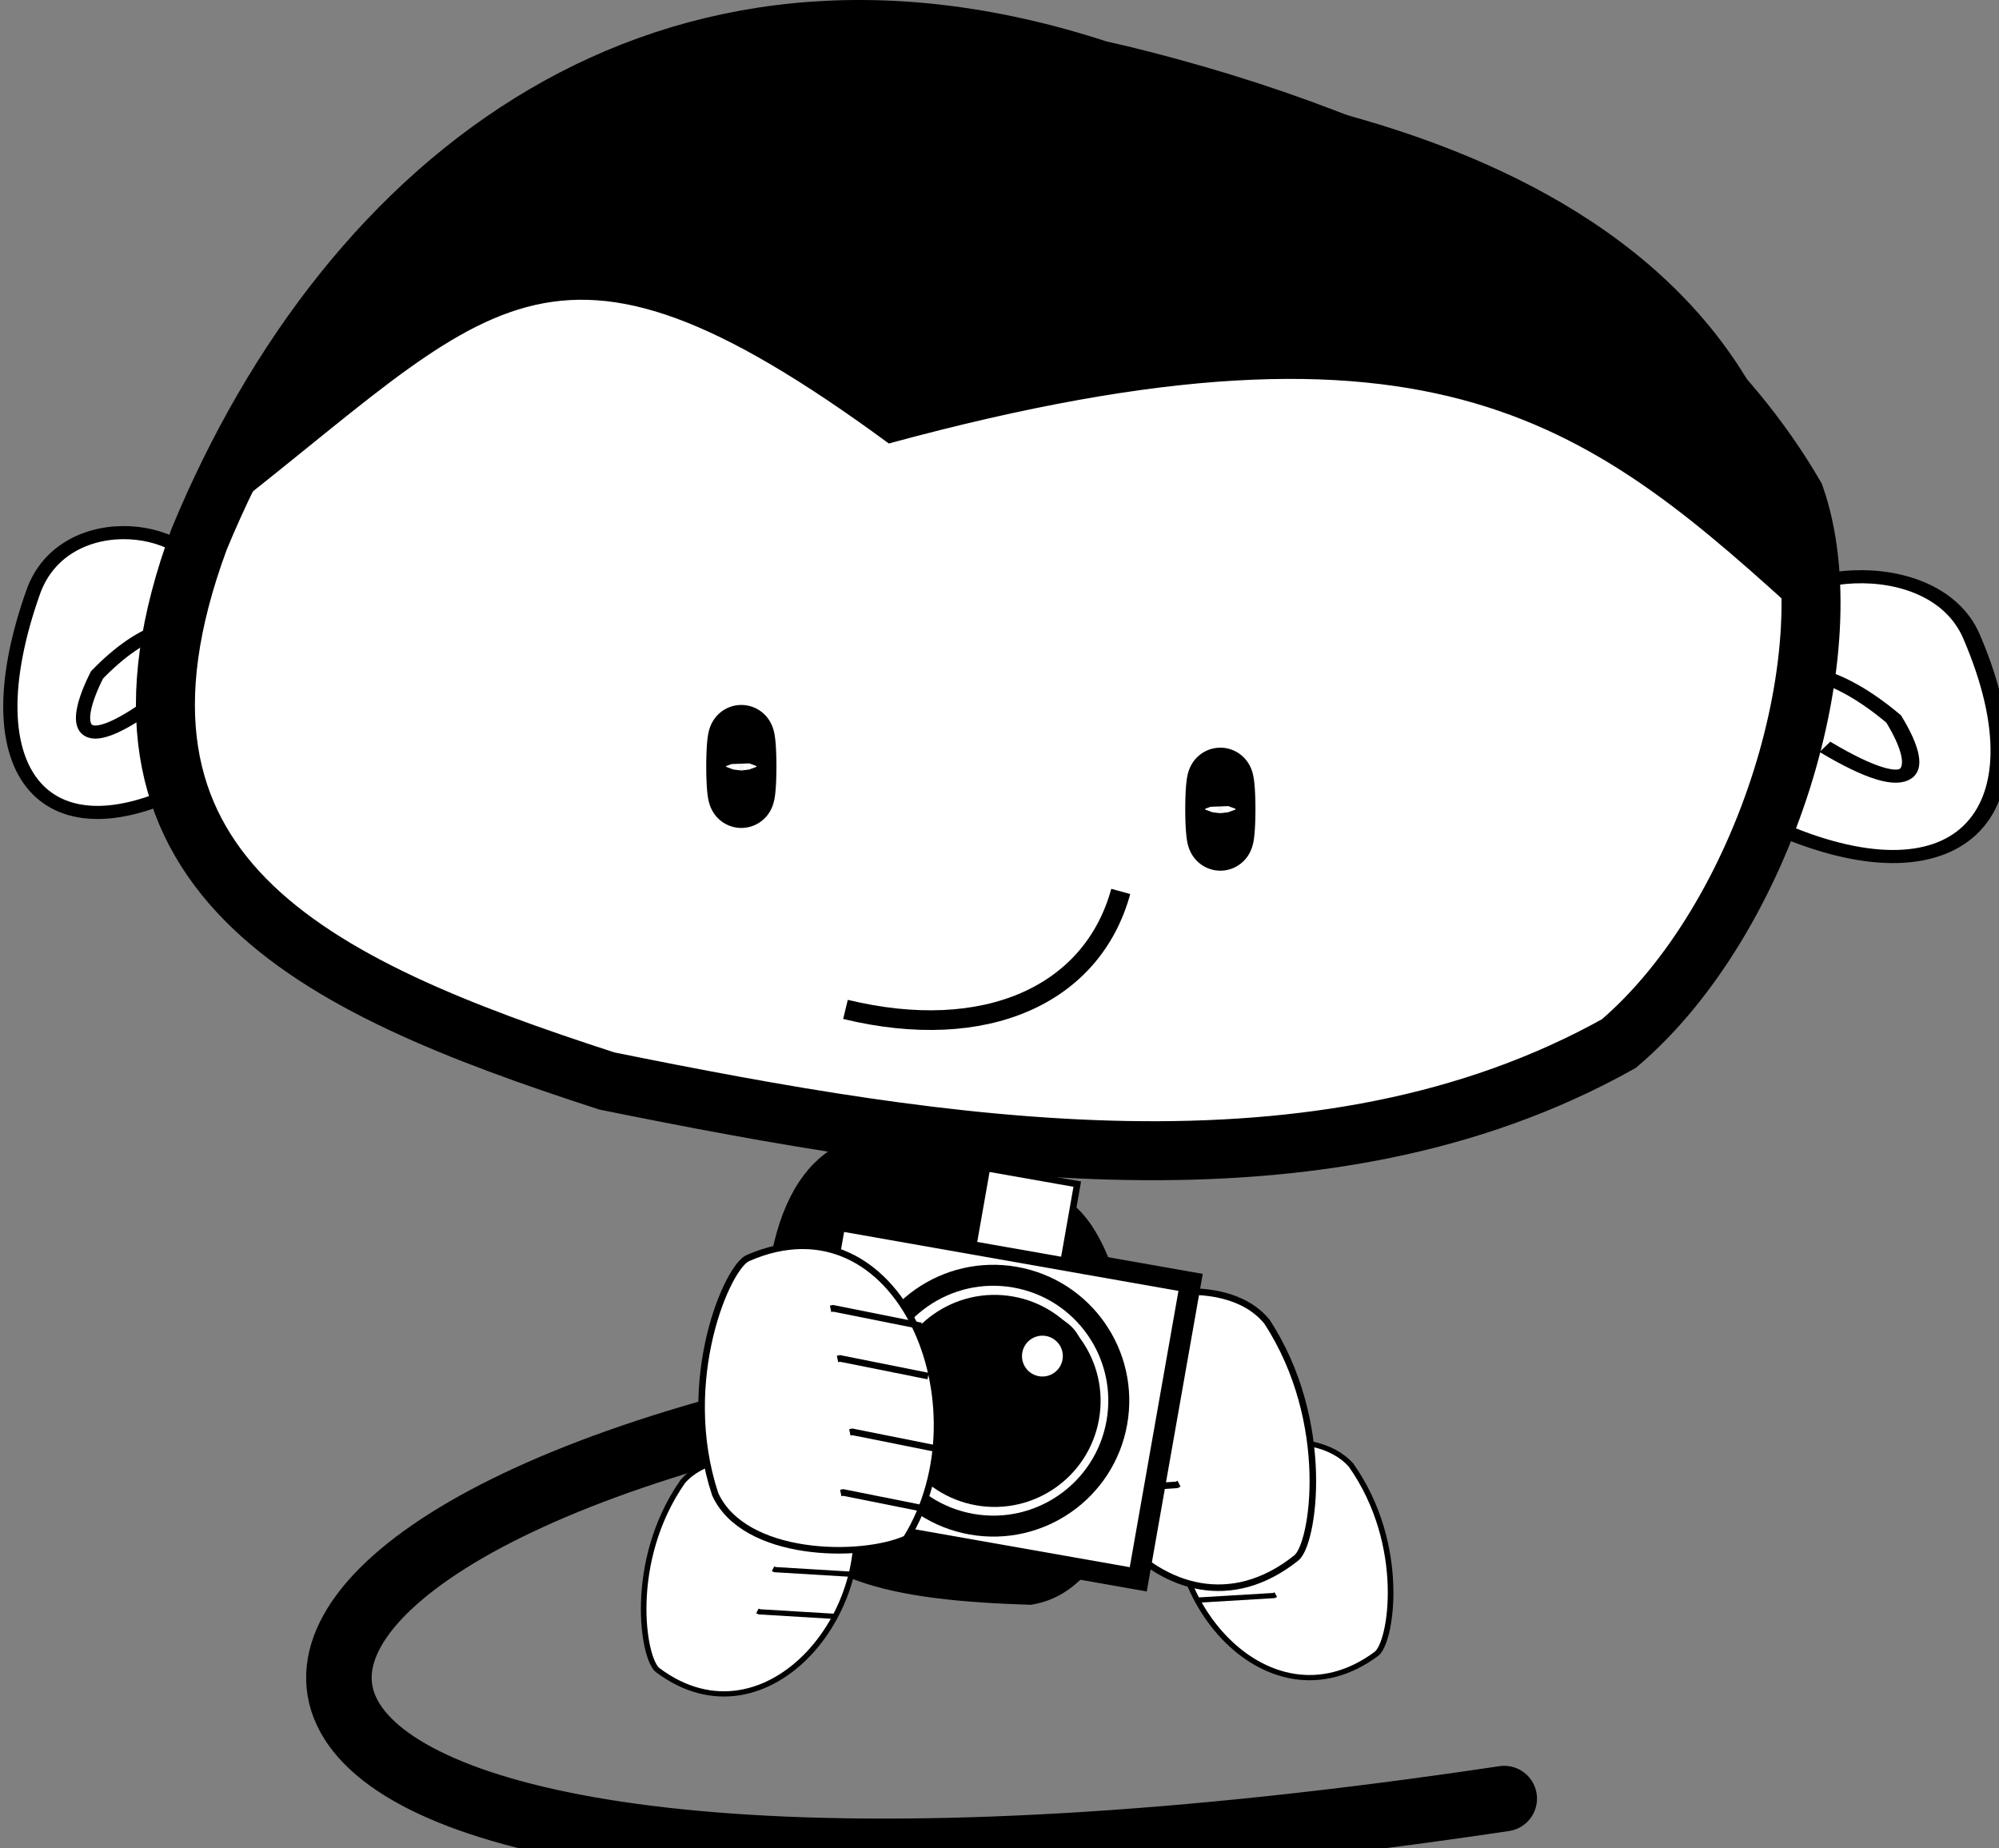 <?xml version="1.0"?><svg width="305" height="282" xmlns="http://www.w3.org/2000/svg">
 <rect width="100%" height="100%" fill="#808080" stroke="none"/>
 <title>Monkey with Camera</title>

 <g>
  <title>Layer 1</title>
  <g id="layer1"/>
  <g id="layer2">
   <path fill="none" fill-opacity="0.75" fill-rule="evenodd" stroke="#000000" stroke-width="10" stroke-linecap="round" stroke-miterlimit="4" id="path4173" d="m120.624,215.366c-113.815,26.879 -92.729,89.192 108.884,59.038"/>
   <g fill="#ffff83" transform="matrix(0.988, 0.415, -0.45, 0.91, 174.064, -113.819)" id="g16370">
    <path fill="#ffff83" fill-rule="evenodd" stroke="#000000" stroke-width="1px" d="m-3.451,286.513c23.237,6.56 30.57,-9.217 14.559,-33.907c-7.68,-11.842 -25.449,-4.197 -23.97,5.874" id="path12812"/>
    <path fill="#ffff83" fill-rule="evenodd" stroke="#000000" stroke-width="1px" id="path16368" d="m-0.861,273.254c12.576,5.45 12.136,0.555 6.563,-6.144c-7.693,-5.077 -16.342,-7.084 -14.864,2.987"/>
   </g>
   <g fill="#ffff83" id="g3434" transform="matrix(-1.05, 0.257, 0.28, 0.966, 1276.45, -54.484)">
    <path fill="#ffffff" fill-rule="evenodd" stroke="#000000" stroke-width="2" id="path3436" d="m1153.406,-126.898c23.237,6.56 30.57,-9.217 14.559,-33.907c-7.68,-11.842 -25.449,-4.197 -23.97,5.874"/>
    <path fill="#ffffff" fill-rule="evenodd" stroke="#000000" stroke-width="2" d="m1155.995,-140.156c12.576,5.45 12.135,0.555 6.563,-6.144c-7.693,-5.077 -16.343,-7.084 -14.864,2.987" id="path3438"/>
   </g>
   <g fill="#ffff83" transform="matrix(1.279, 0.257, -0.341, 0.966, 150.379, -47.035)" id="g3290">
    <path fill="#ffffff" fill-rule="evenodd" stroke="#000000" stroke-width="2" d="m132.392,143.991c23.237,6.56 30.57,-9.217 14.559,-33.907c-7.68,-11.842 -25.449,-4.197 -23.97,5.874" id="path3292"/>
    <path fill="#ffffff" fill-rule="evenodd" stroke="#000000" stroke-width="2" id="path3294" d="m134.981,130.733c12.576,5.45 12.136,0.555 6.563,-6.144c-7.693,-5.077 -16.342,-7.084 -14.864,2.987"/>
   </g>
   <path fill="#ffff83" fill-rule="evenodd" stroke="#000000" stroke-width="0.759px" id="path2162" d="m164.255,8.095c0,0 0,0 0,0c-65.461,-21.308 -113.875,15.99 -136.941,71.595c-18.969,51.169 16.976,68.093 62.171,82.749c51.185,10.362 108.799,19.818 154.418,-5.712c22.28,-18.986 34.959,-60.319 26.854,-83.529c-20.943,-36.021 -65.737,-55.762 -106.502,-65.103z"/>
   <g transform="matrix(0.938, 0, 0, 1.289, 121.326, -200.405)" id="g6270">
    <path fill="#000000" fill-rule="evenodd" stroke="#000000" stroke-width="0.789px" d="m-2.896,330.717c0.525,11.805 20.012,13.825 41.208,14.304c23.591,-2.693 18.849,-44.411 3.982,-47.697c-16.204,-8.212 -55.898,-20.791 -45.189,33.392z" id="path3195"/>
    <path fill="#000000" fill-rule="evenodd" stroke="#000000" stroke-width="0.477px" id="path4309" d="m8.466,332.959c0.265,8.547 10.084,10.01 20.764,10.357c11.888,-1.95 10.739,-37.12 3.248,-39.499c-8.165,-5.945 -29.408,-10.087 -24.012,29.143z"/>
   </g>
   <path fill="#ffffff" fill-rule="evenodd" stroke="#000000" stroke-width="9" stroke-miterlimit="4" d="m167.359,10.578c0,0 0,0 0,0c-65.461,-21.308 -113.875,15.99 -136.941,71.595c-18.969,51.169 16.976,68.093 62.171,82.749c51.185,10.362 108.799,19.818 154.418,-5.712c22.28,-18.986 34.959,-60.319 26.854,-83.529c-20.943,-36.021 -65.737,-55.762 -106.502,-65.103z" id="path2284"/>
   <path fill="#000000" fill-rule="evenodd" stroke="#000000" stroke-width="0.759px" d="m172.566,11.196c-83.145,-19.016 -116.805,12.306 -139.871,67.911c42.211,-32.593 50.37,-50.475 102.995,-11.86c84.045,-22.796 107.39,-2.707 140.632,27.625c-1.564,-76.255 -96.177,-80.971 -103.757,-83.675z" id="path3460"/>
   <path fill="#f4f4f6" fill-rule="nonzero" stroke="#000000" stroke-width="10" stroke-linecap="round" stroke-linejoin="round" stroke-miterlimit="4" stroke-dashoffset="0" d="m113.465,116.962a0.354,4.376 0 1 1 -0.709,-0.055a0.354,4.376 0 1 1 0.709,0.055z" id="path14586"/>
   <path fill="#f4f4f6" fill-rule="nonzero" stroke="#000000" stroke-width="10" stroke-linecap="round" stroke-linejoin="round" stroke-miterlimit="4" stroke-dashoffset="0" id="path14588" d="m186.55,123.481a0.354,4.376 0 1 1 -0.709,-0.055a0.354,4.376 0 1 1 0.709,0.055z"/>
   <g transform="matrix(-0.85, 0, 0, 0.798, 1341.66, 178.516)" id="g6284">
    <path fill="#ffffff" fill-rule="evenodd" stroke="#000000" stroke-miterlimit="4" d="m1425.972,60.502c-6.793,22.624 14.708,50.733 34.34,35.139c2.703,-1.962 5.592,-20.768 -4.447,-36.106c-6.736,-8.182 -23.971,-3.829 -29.894,0.967z" id="path6286"/>
    <path fill="#ffffff" fill-opacity="0.75" fill-rule="evenodd" stroke="#000000" stroke-width="1px" d="m1424.586,67.974l13.675,-0.877l0.351,-0.175" id="path6288"/>
    <path fill="#ffffff" fill-opacity="0.75" fill-rule="evenodd" stroke="#000000" stroke-width="1px" id="path6290" d="m1425.638,77.266l13.675,-0.877l0.351,-0.175"/>
    <path fill="#ffffff" fill-opacity="0.75" fill-rule="evenodd" stroke="#000000" stroke-width="1px" id="path6292" d="m1428.443,85.331l13.675,-0.877l0.351,-0.175"/>
   </g>
   <g id="g6274" transform="matrix(0.858, 0, 0, 0.798, 224.321, 176.033)">
    <path fill="#ffffff" fill-rule="evenodd" stroke="#000000" stroke-miterlimit="4" id="path6276" d="m-51.071,60.502c-6.793,22.624 14.708,50.733 34.34,35.139c2.703,-1.962 5.592,-20.768 -4.447,-36.106c-6.736,-8.182 -23.971,-3.829 -29.894,0.967z"/>
    <path fill="#ffffff" fill-opacity="0.75" fill-rule="evenodd" stroke="#000000" stroke-width="1px" id="path6278" d="m-52.457,67.974l13.675,-0.877l0.351,-0.175"/>
    <path fill="#ffffff" fill-opacity="0.75" fill-rule="evenodd" stroke="#000000" stroke-width="1px" d="m-51.405,77.266l13.675,-0.877l0.351,-0.175" id="path6280"/>
    <path fill="#ffffff" fill-opacity="0.75" fill-rule="evenodd" stroke="#000000" stroke-width="1px" d="m-48.6,85.331l13.675,-0.877l0.351,-0.175" id="path6282"/>
   </g>
   <g id="g10122">
    <path fill="#ffffff" fill-rule="evenodd" stroke="#000000" stroke-miterlimit="4" d="m163.397,202.588c-6.793,22.624 14.708,50.733 34.34,35.139c2.703,-1.962 5.592,-20.768 -4.447,-36.106c-6.736,-8.182 -23.971,-3.829 -29.894,0.967z" id="path6128"/>
    <path fill="#ffffff" fill-opacity="0.75" fill-rule="evenodd" stroke="#000000" stroke-width="1px" d="m162.011,210.061l13.675,-0.877l0.351,-0.175" id="path7099"/>
    <path fill="#ffffff" fill-opacity="0.75" fill-rule="evenodd" stroke="#000000" stroke-width="1px" id="path7101" d="m163.063,219.353l13.675,-0.877l0.351,-0.175"/>
    <path fill="#ffffff" fill-opacity="0.75" fill-rule="evenodd" stroke="#000000" stroke-width="1px" id="path7105" d="m165.868,227.418l13.675,-0.877l0.351,-0.175"/>
   </g>
   <rect transform="rotate(10, 150.582, 213.527)" id="svg_1" height="46" width="55" y="190.526" x="123.081" stroke-width="3.2" stroke="#000000" fill="#ffffff"/>
   <circle transform="rotate(10, 151.567, 213.699)" id="svg_2" r="19.133" cy="213.699" cx="151.566" fill-opacity="0.75" stroke-width="3.2" stroke="#000000" fill="#ffffff"/>
   <rect transform="rotate(10, 156.445, 185.27)" id="svg_7" height="11.835" width="14" y="179.351" x="149.444" stroke="#000000" fill="#ffffff"/>
   <circle transform="rotate(10, 151.749, 213.733)" id="svg_8" r="14.576" cy="213.731" cx="151.749" stroke-width="3.2" stroke="#000000" fill="#000000"/>
   <circle transform="rotate(10, 159.046, 206.894)" id="svg_9" r="4.715" cy="206.894" cx="159.047" stroke-width="3.2" stroke="#000000" fill="#ffffff"/>
   <g transform="matrix(-0.552, -0.834, 0.834, -0.552, 580.145, 1592.04)" id="g4301">
    <g id="g10147" transform="matrix(0.749, -0.663, 0.663, 0.749, -244.123, 665.353)">
     <path fill="#ffffff" fill-rule="evenodd" stroke="#000000" stroke-miterlimit="4" d="m1401.129,860.054c-6.793,22.624 14.708,50.733 34.34,35.139c2.703,-1.962 5.592,-20.768 -4.447,-36.106c-6.736,-8.182 -23.971,-3.829 -29.894,0.967z" id="path7116"/>
     <path fill="#ffffff" fill-opacity="0.75" fill-rule="evenodd" stroke="#000000" stroke-width="1px" d="m1404.302,884.883l13.675,-0.877l0.351,-0.175" id="path7122"/>
    </g>
    <path fill="#ffffff" fill-opacity="0.75" fill-rule="evenodd" stroke="#000000" stroke-width="1px" id="path7118" d="m1377.055,386.2l9.659,-9.719l0.146,-0.364"/>
    <path fill="#ffffff" fill-opacity="0.75" fill-rule="evenodd" stroke="#000000" stroke-width="1px" d="m1384.001,392.461l9.659,-9.719l0.146,-0.364" id="path7120"/>
    <path fill="#ffffff" fill-opacity="0.75" fill-rule="evenodd" stroke="#000000" stroke-width="1px" d="m1401.339,400.413l9.659,-9.719l0.146,-0.364" id="path7103"/>
   </g>
   <path stroke-width="3" id="svg_13" d="m129,154c21.333,5.167 37.667,-2.167 42,-18" stroke="#000000" fill="#ffffff"/>
  </g>
 </g>
</svg>